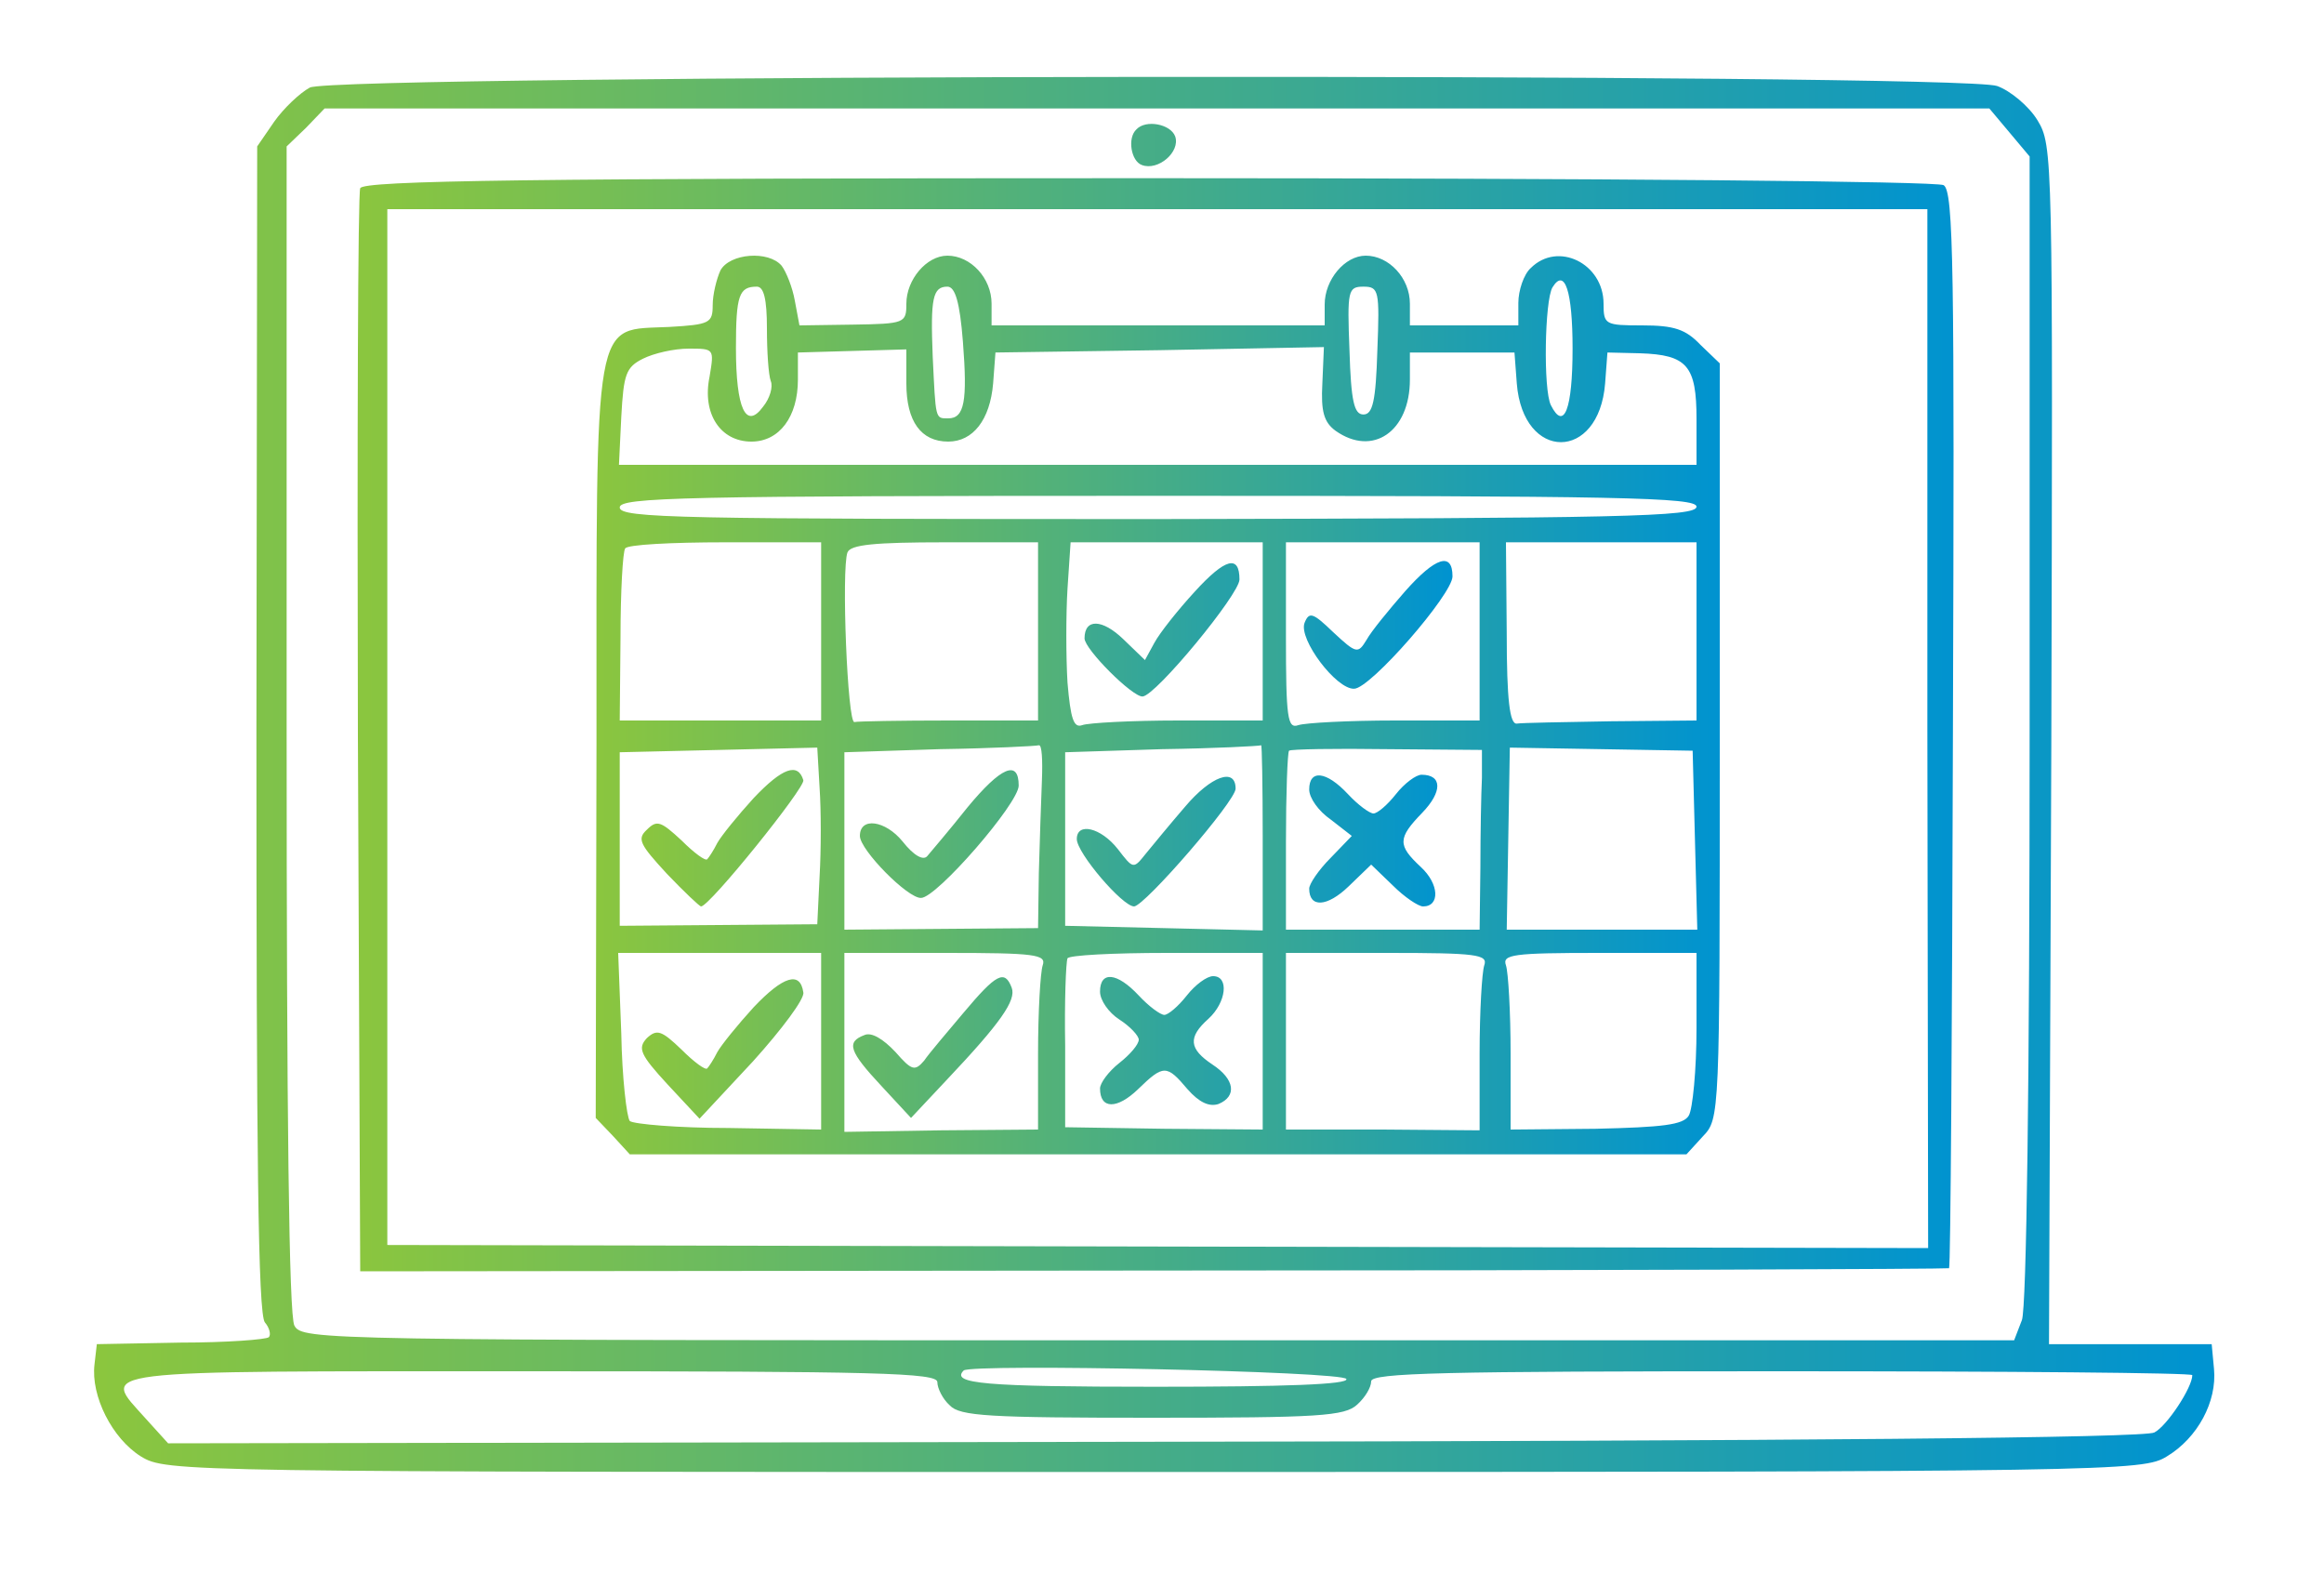 <svg xmlns="http://www.w3.org/2000/svg" width="400" height="270.667" viewBox="0 0 300 203"><defs><linearGradient id="a" x1="0%" y1="0%" x2="100%" y2="0%"><stop offset="0%" style="stop-color:#8bc63e;stop-opacity:1"/><stop offset="100%" style="stop-color:#0093d0;stop-opacity:1"/></linearGradient></defs><g transform="matrix(.1 0 0 -.1 0 203)" fill="url(#a)"><path d="M400 1917c-13-7-34-27-46-44l-22-32-1-752c0-546 2-756 11-766 6-7 8-16 5-19s-54-7-114-7l-108-2-3-26c-5-41 23-96 60-119 33-20 47-20 1308-20 1247 0 1276 1 1307 20 40 24 65 71 61 113l-3 32h-210l3 773c2 765 2 774-18 807-11 18-35 38-52 44-48 17-2144 15-2178-2m2194-58 26-31v-738c0-456-4-749-10-764l-10-26H1496c-1083 0-1106 0-1116 19-7 13-10 272-10 771v751l25 24 24 25h2149zM1738 250c3-7-78-10-247-10-221 0-264 4-247 21 10 9 491-1 494-11m-528-4c0-8 7-22 16-30 13-14 51-16 261-16 215 0 249 2 265 17 10 9 18 22 18 30 0 11 93 13 530 13 292 0 530-2 530-5 0-16-33-66-49-74-12-7-462-11-1292-12l-1272-2-29 32c-57 64-82 61 497 61 448 0 525-2 525-14"/><path d="M1467 1863c-12-11-7-41 7-46 21-8 50 17 43 37-6 16-38 22-50 9m-1002-76c-3-6-4-324-3-705l3-693 1024 1c564 0 1026 2 1027 3 2 1 4 314 5 695 2 594 1 695-12 703-8 5-438 9-1027 9-799 0-1014-3-1017-13m2023-698 1-670-995 2-994 2v1337h1988z"/><path d="M930 1681c-5-11-10-31-10-45 0-23-4-25-56-28-99-5-94 26-94-537l-1-484 22-23 22-24h1364l21 23c22 23 22 24 22 511v487l-25 24c-19 20-34 25-75 25-48 0-50 1-50 28 0 52-59 81-94 46-9-8-16-29-16-45v-29h-140v28c0 33-27 62-57 62-27 0-53-31-53-63v-27h-430v28c0 33-27 62-57 62-27 0-53-31-53-62 0-25-2-26-69-27l-69-1-6 32c-3 17-11 37-17 45-17 20-67 16-79-6m1100-101c0-78-11-107-28-73-10 20-8 135 2 152 16 26 26-5 26-79m-1040 26c0-30 2-60 5-68 3-7-1-22-10-33-22-30-35-3-35 76 0 68 4 79 27 79 9 0 13-16 13-54m253-17c6-77 2-99-19-99-17 0-16-2-20 80-3 75 0 90 19 90 10 0 16-20 20-71m535-11c-2-66-6-83-18-83s-16 17-18 83c-3 77-2 82 18 82s21-5 18-82m-862-34c-10-48 14-84 54-84 36 0 60 32 60 80v35l70 2 70 2v-44c0-49 19-75 54-75 32 0 54 28 58 75l3 40 212 3 212 4-2-47c-2-36 2-50 17-61 48-34 96-1 96 66v35h135l3-40c8-101 106-101 114 0l3 40 42-1c61-2 73-16 73-85v-59H799l3 62c3 55 6 64 28 75 14 7 40 13 59 13 33 0 33 0 27-36m1274-168c0-13-97-15-695-16-617 0-695 1-695 15 0 13 79 15 695 15 598 0 695-2 695-14m-1130-161v-115H800l1 107c0 60 3 111 6 115 2 5 60 8 129 8h124zm280 0v-115h-115c-63 0-118-1-122-2-9-3-17 198-9 219 4 10 35 13 126 13h120zm290 0v-115h-109c-60 0-116-3-124-6-11-4-15 8-19 55-2 34-2 88 0 121l4 60h248zm280 0v-115h-109c-60 0-116-3-125-6-14-5-16 9-16 115v121h250zm280 0v-115l-110-1c-60-1-116-2-122-3-9-1-13 30-13 117l-1 117h246zM1058 899l-3-62-127-1-128-1v224l128 3 127 3 3-52c2-29 2-80 0-114m287 124c-1-27-3-80-4-120l-1-71-125-1-125-1v229l123 4c67 1 125 4 128 5 4 1 5-19 4-45m285-73V829l-127 3-128 3v224l125 4c69 1 126 4 128 5 1 1 2-52 2-118m283 76c-1-20-2-72-2-116l-1-80h-250v113c0 63 2 116 4 118s59 3 127 2l122-1zm275-81 3-115h-246l2 117c1 65 2 118 2 118 1 0 54-1 118-2l118-2zM1060 686V572l-119 2c-66 0-123 5-128 9-4 5-10 56-11 113l-4 104h262zm286 98c-3-9-6-60-6-114v-98l-125-1-125-2v231h131c115 0 130-2 125-16m284-98V572l-127 1-128 2v105c-1 58 1 108 3 113 2 4 59 7 128 7h124zm286 98c-3-9-6-60-6-114v-99l-125 1h-125v228h131c115 0 130-2 125-16m274-81c0-54-5-105-10-113-7-12-34-15-120-17l-110-1v98c0 54-3 105-6 114-5 14 9 16 120 16h126z"/><path d="M1542 1266c-22-24-45-53-52-66l-12-22-28 27c-27 26-50 27-50 1 0-14 62-76 75-75 17 1 125 132 125 151 0 32-18 28-58-16m272 1c-21-24-44-52-50-63-11-18-13-18-43 10-26 25-31 27-37 12-8-21 41-86 64-85 21 0 127 122 127 145 0 32-22 25-61-19m-841-267c-21-23-42-49-47-58-5-10-11-19-13-21-2-3-17 8-33 24-27 25-32 27-45 14-13-12-9-19 26-57 22-23 42-42 44-42 11 0 135 154 132 163-7 23-27 16-64-23m276-12c-23-29-47-57-52-63s-17 0-32 19c-22 27-55 32-55 7 0-18 62-81 79-80 20 0 126 122 126 145 0 34-23 24-66-28m281 1c-19-22-42-50-51-61-16-20-16-20-36 6-22 28-53 35-53 13 0-18 59-87 74-87 14 1 131 136 131 152 0 28-32 16-65-23m160 22c0-11 12-28 28-39l27-21-27-28c-16-16-28-34-28-40 0-25 23-24 51 3l29 28 28-27c15-15 33-27 39-27 22 0 21 29-3 51-30 28-30 37 2 70 26 27 26 49-1 49-7 0-22-11-33-25s-24-25-29-25-20 11-33 25c-28 30-50 32-50 6M973 730c-21-23-42-49-47-58-5-10-11-19-13-21-2-3-17 8-33 24-26 25-32 27-45 15-12-13-9-21 27-60l41-44 69 74c37 41 67 81 65 89-4 28-26 21-64-19m271-7c-21-25-45-53-51-62-12-14-16-13-37 11-16 17-31 26-40 22-24-9-20-21 22-66l38-41 46 49c70 74 90 103 84 119-9 24-20 18-62-32m176 27c0-11 11-27 25-36s25-21 25-26c0-6-11-19-25-30s-25-26-25-33c0-27 22-27 49-1 33 32 37 32 64 0 15-17 28-23 40-19 24 10 21 32-8 51-30 20-32 35-5 59 23 21 27 55 6 55-8 0-23-11-34-25s-24-25-29-25-20 11-33 25c-28 30-50 32-50 5"/></g></svg>